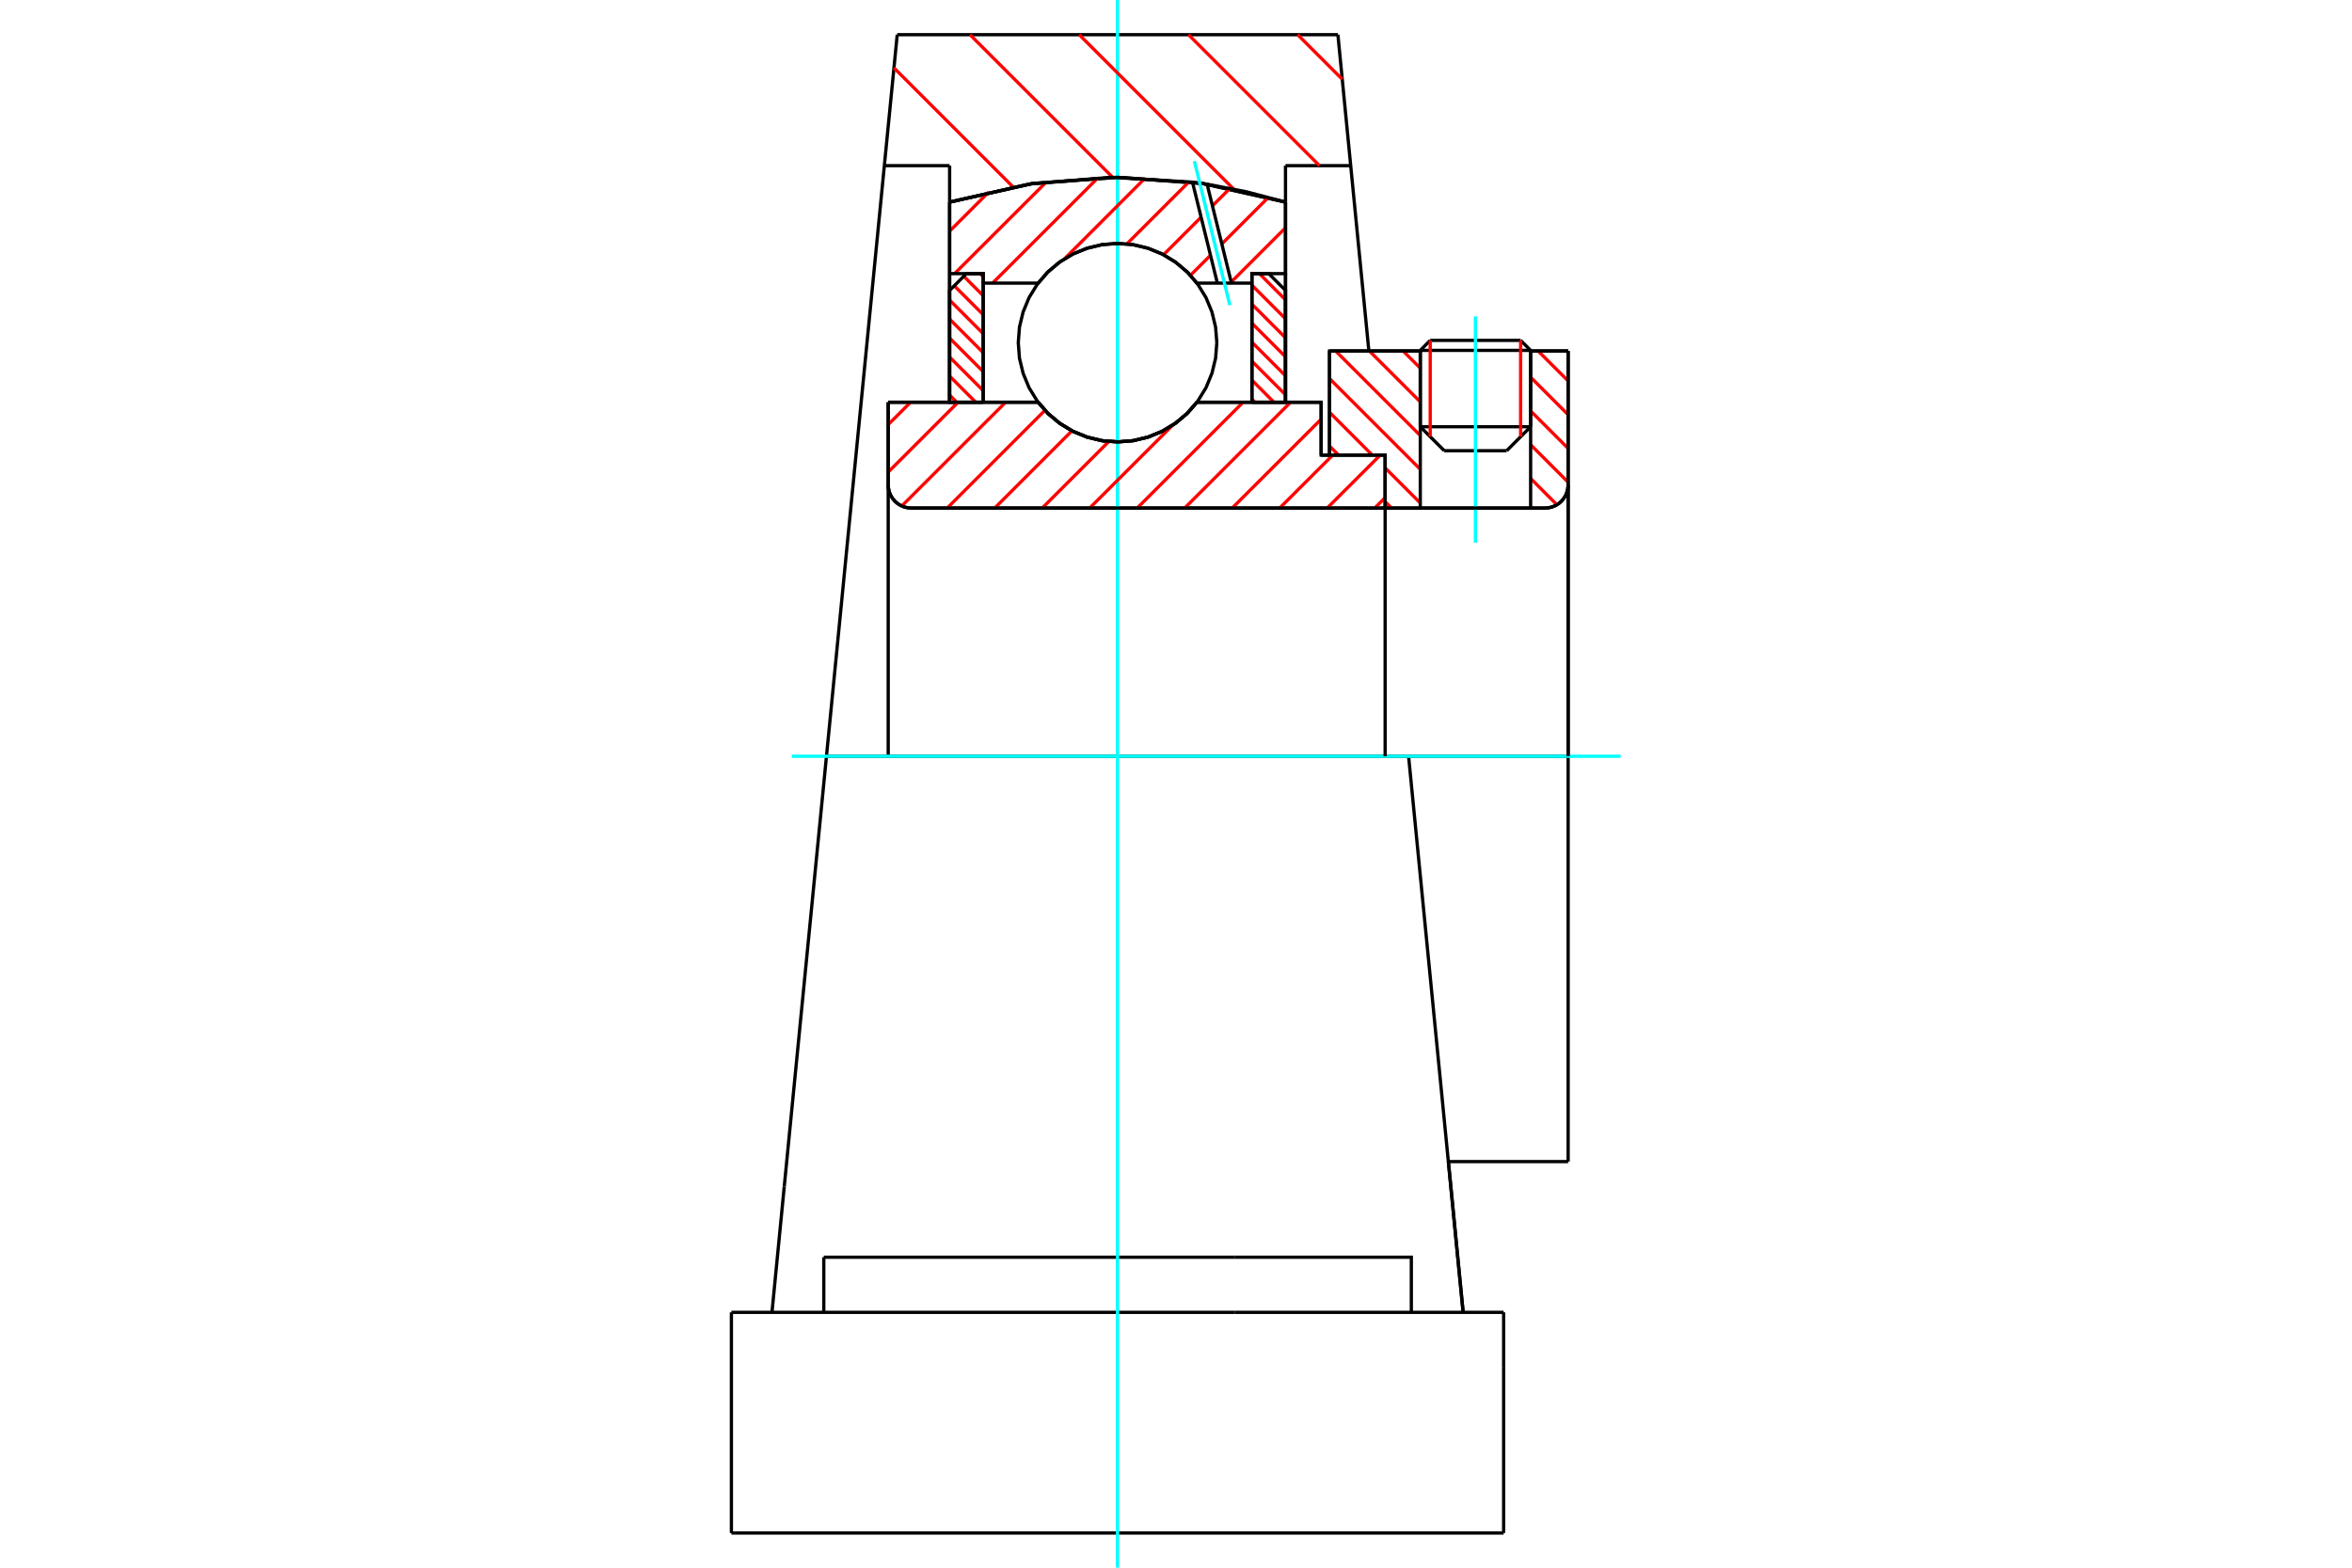 <?xml version="1.0" standalone="no"?>
<!DOCTYPE svg PUBLIC "-//W3C//DTD SVG 1.1//EN"
	"http://www.w3.org/Graphics/SVG/1.1/DTD/svg11.dtd">
<svg xmlns="http://www.w3.org/2000/svg" height="100%" width="100%" viewBox="0 0 36000 24000">
	<rect x="-1800" y="-1200" width="39600" height="26400" style="fill:#FFF"/>
	<g style="fill:none; fill-rule:evenodd" transform="matrix(1 0 0 1 0 0)">
		<g style="fill:none; stroke:#000; stroke-width:50; shape-rendering:geometricPrecision">
			<line x1="20222" y1="6968" x2="20350" y2="6968"/>
			<line x1="20222" y1="6158" x2="20222" y2="6968"/>
			<line x1="13595" y1="6158" x2="15890" y2="6158"/>
			<line x1="18321" y1="6158" x2="20222" y2="6158"/>
			<polyline points="15890,6158 16044,6334 16225,6484 16426,6605 16643,6693 16871,6747 17105,6765 17339,6747 17567,6693 17785,6605 17986,6484 18166,6334 18321,6158"/>
			<polyline points="13595,7424 13599,7479 13612,7533 13634,7585 13663,7632 13699,7675 13741,7711 13789,7740 13840,7761 13894,7774 13949,7778"/>
			<line x1="13595" y1="7424" x2="13595" y2="11578"/>
			<line x1="13595" y1="7424" x2="13595" y2="6158"/>
			<line x1="23428" y1="6533" x2="23428" y2="5373"/>
			<line x1="23061" y1="6900" x2="23428" y2="6533"/>
			<line x1="21739" y1="6533" x2="22106" y2="6900"/>
			<line x1="21739" y1="5373" x2="21739" y2="6533"/>
			<line x1="21739" y1="5373" x2="20350" y2="5373"/>
			<line x1="20350" y1="6968" x2="20350" y2="5373"/>
			<line x1="23647" y1="7778" x2="13949" y2="7778"/>
			<polyline points="23647,7778 23703,7774 23757,7761 23808,7740 23856,7711 23898,7675 23934,7632 23963,7585 23984,7533 23997,7479 24002,7424"/>
			<line x1="24002" y1="5373" x2="24002" y2="7424"/>
			<line x1="24002" y1="5373" x2="23428" y2="5373"/>
			<polyline points="24002,17783 24002,11578 21560,11578"/>
			<line x1="24002" y1="7424" x2="24002" y2="11578"/>
			<line x1="21739" y1="6533" x2="23428" y2="6533"/>
			<line x1="23428" y1="5364" x2="21739" y2="5364"/>
			<line x1="21891" y1="5211" x2="23275" y2="5211"/>
			<line x1="23061" y1="6900" x2="22106" y2="6900"/>
			<line x1="22169" y1="17783" x2="24002" y2="17783"/>
			<line x1="21739" y1="5364" x2="21739" y2="5373"/>
			<line x1="23428" y1="5373" x2="23428" y2="5364"/>
			<line x1="21891" y1="5211" x2="21739" y2="5364"/>
			<line x1="23428" y1="5364" x2="23275" y2="5211"/>
			<line x1="21560" y1="11578" x2="12650" y2="11578"/>
			<line x1="20674" y1="2536" x2="19676" y2="2536"/>
			<line x1="20478" y1="531" x2="20674" y2="2536"/>
			<line x1="13733" y1="531" x2="20478" y2="531"/>
			<line x1="13536" y1="2536" x2="13733" y2="531"/>
			<line x1="14535" y1="2536" x2="13536" y2="2536"/>
			<line x1="14535" y1="3094" x2="14535" y2="2536"/>
			<polyline points="19676,3094 18405,2809 17105,2714 15806,2809 14535,3094"/>
			<line x1="19676" y1="2536" x2="19676" y2="3094"/>
			<line x1="14535" y1="6158" x2="14535" y2="3094"/>
			<line x1="12650" y1="11578" x2="13536" y2="2536"/>
			<line x1="19676" y1="3094" x2="19676" y2="6158"/>
			<line x1="11195" y1="23469" x2="23015" y2="23469"/>
			<line x1="12609" y1="20091" x2="12609" y2="19247"/>
			<line x1="15307" y1="19247" x2="12609" y2="19247"/>
			<line x1="15307" y1="20091" x2="18904" y2="20091"/>
			<line x1="18904" y1="19247" x2="15307" y2="19247"/>
			<polyline points="21602,20091 21602,19247 18904,19247"/>
			<line x1="22395" y1="20091" x2="22206" y2="18164"/>
			<line x1="12004" y1="18164" x2="11816" y2="20091"/>
			<line x1="18904" y1="20091" x2="23015" y2="20091"/>
			<line x1="22169" y1="17783" x2="22395" y2="20091"/>
			<line x1="20674" y1="2536" x2="20952" y2="5373"/>
			<line x1="12650" y1="11578" x2="12004" y2="18164"/>
			<line x1="23015" y1="20936" x2="23015" y2="20091"/>
			<line x1="23015" y1="23469" x2="23015" y2="20936"/>
			<polyline points="11195,23469 11195,20936 11195,20091"/>
			<line x1="22206" y1="18164" x2="21560" y2="11578"/>
			<line x1="11195" y1="20091" x2="15307" y2="20091"/>
		</g>
		<g style="fill:none; stroke:#0FF; stroke-width:50; shape-rendering:geometricPrecision">
			<line x1="22583" y1="8308" x2="22583" y2="4844"/>
			<line x1="17105" y1="24000" x2="17105" y2="0"/>
			<line x1="12119" y1="11578" x2="24805" y2="11578"/>
		</g>
		<g style="fill:none; stroke:#F00; stroke-width:50; shape-rendering:geometricPrecision">
			<line x1="19862" y1="531" x2="20544" y2="1213"/>
			<line x1="18191" y1="531" x2="20196" y2="2536"/>
			<line x1="16519" y1="531" x2="18887" y2="2899"/>
			<line x1="14847" y1="531" x2="17033" y2="2717"/>
			<line x1="13683" y1="1039" x2="15507" y2="2863"/>
		</g>
		<g style="fill:none; stroke:#000; stroke-width:50; shape-rendering:geometricPrecision">
			<polyline points="19676,3094 18405,2809 17105,2714 15806,2809 14535,3094"/>
		</g>
		<g style="fill:none; stroke:#F00; stroke-width:50; shape-rendering:geometricPrecision">
			<line x1="23275" y1="5211" x2="23275" y2="6685"/>
			<line x1="21891" y1="6685" x2="21891" y2="5211"/>
			<line x1="14535" y1="6048" x2="14644" y2="6158"/>
			<line x1="14535" y1="5758" x2="14935" y2="6158"/>
			<line x1="14535" y1="5467" x2="15049" y2="5981"/>
			<line x1="14535" y1="5176" x2="15049" y2="5690"/>
			<line x1="14535" y1="4885" x2="15049" y2="5399"/>
			<line x1="14535" y1="4594" x2="15049" y2="5108"/>
			<line x1="14606" y1="4375" x2="15049" y2="4818"/>
			<line x1="14752" y1="4230" x2="15049" y2="4527"/>
			<line x1="15002" y1="4189" x2="15049" y2="4236"/>
		</g>
		<g style="fill:none; stroke:#000; stroke-width:50; shape-rendering:geometricPrecision">
			<polyline points="15049,6158 15049,4189 14792,4189 14535,4446 14535,6158 15049,6158"/>
		</g>
		<g style="fill:none; stroke:#F00; stroke-width:50; shape-rendering:geometricPrecision">
			<line x1="19276" y1="4189" x2="19676" y2="4590"/>
			<line x1="19162" y1="4366" x2="19676" y2="4880"/>
			<line x1="19162" y1="4657" x2="19676" y2="5171"/>
			<line x1="19162" y1="4948" x2="19676" y2="5462"/>
			<line x1="19162" y1="5239" x2="19676" y2="5753"/>
			<line x1="19162" y1="5530" x2="19676" y2="6044"/>
			<line x1="19162" y1="5820" x2="19499" y2="6158"/>
			<line x1="19162" y1="6111" x2="19208" y2="6158"/>
		</g>
		<g style="fill:none; stroke:#000; stroke-width:50; shape-rendering:geometricPrecision">
			<polyline points="19162,6158 19162,4189 19419,4189 19676,4446 19676,6158 19162,6158"/>
			<polyline points="18625,5246 18606,5008 18550,4776 18459,4556 18334,4353 18180,4172 17998,4017 17795,3892 17575,3801 17343,3745 17105,3727 16868,3745 16636,3801 16415,3892 16212,4017 16031,4172 15876,4353 15751,4556 15660,4776 15604,5008 15586,5246 15604,5484 15660,5715 15751,5936 15876,6139 16031,6320 16212,6475 16415,6600 16636,6691 16868,6747 17105,6765 17343,6747 17575,6691 17795,6600 17998,6475 18180,6320 18334,6139 18459,5936 18550,5715 18606,5484 18625,5246"/>
		</g>
		<g style="fill:none; stroke:#F00; stroke-width:50; shape-rendering:geometricPrecision">
			<line x1="23542" y1="5373" x2="24002" y2="5832"/>
			<line x1="23428" y1="5775" x2="24002" y2="6349"/>
			<line x1="23428" y1="6291" x2="24002" y2="6865"/>
			<line x1="23428" y1="6808" x2="24002" y2="7382"/>
			<line x1="21476" y1="5373" x2="21739" y2="5636"/>
			<line x1="23428" y1="7324" x2="23830" y2="7727"/>
			<line x1="20960" y1="5373" x2="21739" y2="6152"/>
			<line x1="20443" y1="5373" x2="21739" y2="6668"/>
			<line x1="20350" y1="5796" x2="21739" y2="7185"/>
			<line x1="20350" y1="6312" x2="21005" y2="6968"/>
			<line x1="21201" y1="7163" x2="21739" y2="7701"/>
			<line x1="20350" y1="6829" x2="20489" y2="6968"/>
			<line x1="21201" y1="7680" x2="21299" y2="7778"/>
		</g>
		<g style="fill:none; stroke:#000; stroke-width:50; shape-rendering:geometricPrecision">
			<line x1="24002" y1="11578" x2="24002" y2="5373"/>
			<polyline points="23647,7778 23703,7774 23757,7761 23808,7740 23856,7711 23898,7675 23934,7632 23963,7585 23984,7533 23997,7479 24002,7424"/>
			<polyline points="23647,7778 23428,7778 23428,5373"/>
			<polyline points="23428,7778 21739,7778 21739,5373"/>
			<polyline points="21739,7778 21201,7778 21201,11578"/>
			<polyline points="21201,7778 21201,6968 20350,6968 20350,5373 21739,5373"/>
			<line x1="23428" y1="5373" x2="24002" y2="5373"/>
		</g>
		<g style="fill:none; stroke:#F00; stroke-width:50; shape-rendering:geometricPrecision">
			<line x1="19676" y1="3487" x2="18845" y2="4318"/>
			<line x1="19412" y1="3024" x2="18702" y2="3734"/>
			<line x1="18528" y1="3908" x2="18221" y2="4215"/>
			<line x1="18823" y1="2886" x2="18558" y2="3151"/>
			<line x1="18384" y1="3325" x2="17809" y2="3900"/>
			<line x1="18199" y1="2783" x2="17248" y2="3734"/>
			<line x1="17527" y1="2727" x2="16291" y2="3964"/>
			<line x1="16805" y1="2723" x2="15193" y2="4334"/>
			<line x1="16020" y1="2781" x2="14611" y2="4189"/>
			<line x1="15134" y1="2940" x2="14535" y2="3539"/>
		</g>
		<g style="fill:none; stroke:#000; stroke-width:50; shape-rendering:geometricPrecision">
			<polyline points="14535,6158 14535,4189 14535,3094"/>
			<polyline points="18252,2788 17003,2714 15755,2817 14535,3094"/>
			<polyline points="18476,2820 18364,2803 18252,2788"/>
			<polyline points="19676,3094 19081,2937 18476,2820"/>
			<polyline points="19676,3094 19676,4189 19162,4189 19162,4334 19162,6158"/>
			<polyline points="19162,4334 18849,4334 18633,4334 18321,4334 18166,4158 17986,4008 17785,3887 17567,3799 17339,3745 17105,3727 16871,3745 16643,3799 16426,3887 16225,4008 16044,4158 15890,4334 15049,4334 15049,6158"/>
			<polyline points="15049,4334 15049,4189 14535,4189"/>
			<line x1="19676" y1="4189" x2="19676" y2="6158"/>
		</g>
		<g style="fill:none; stroke:#0FF; stroke-width:50; shape-rendering:geometricPrecision">
			<line x1="18824" y1="4671" x2="18281" y2="2467"/>
		</g>
		<g style="fill:none; stroke:#000; stroke-width:50; shape-rendering:geometricPrecision">
			<line x1="18633" y1="4334" x2="18252" y2="2788"/>
			<line x1="18849" y1="4334" x2="18476" y2="2820"/>
		</g>
		<g style="fill:none; stroke:#F00; stroke-width:50; shape-rendering:geometricPrecision">
			<line x1="21201" y1="7619" x2="21041" y2="7778"/>
			<line x1="21125" y1="6968" x2="20314" y2="7778"/>
			<line x1="20398" y1="6968" x2="19587" y2="7778"/>
			<line x1="20222" y1="6417" x2="18860" y2="7778"/>
			<line x1="19754" y1="6158" x2="18133" y2="7778"/>
			<line x1="19027" y1="6158" x2="17406" y2="7778"/>
			<line x1="17947" y1="6511" x2="16679" y2="7778"/>
			<line x1="16972" y1="6759" x2="15952" y2="7778"/>
			<line x1="16408" y1="6595" x2="15225" y2="7778"/>
			<line x1="15994" y1="6282" x2="14498" y2="7778"/>
			<line x1="15392" y1="6158" x2="13803" y2="7746"/>
			<line x1="14664" y1="6158" x2="13595" y2="7227"/>
			<line x1="13937" y1="6158" x2="13595" y2="6500"/>
		</g>
		<g style="fill:none; stroke:#000; stroke-width:50; shape-rendering:geometricPrecision">
			<polyline points="13595,6158 13595,7424 13599,7479 13612,7533 13634,7585 13663,7632 13699,7675 13741,7711 13789,7740 13840,7761 13894,7774 13949,7778 21201,7778 21201,6968 20222,6968 20222,6158 18321,6158"/>
			<polyline points="15890,6158 16044,6334 16225,6484 16426,6605 16643,6693 16871,6747 17105,6765 17339,6747 17567,6693 17785,6605 17986,6484 18166,6334 18321,6158"/>
			<polyline points="15890,6158 14109,6158 13595,6158"/>
		</g>
	</g>
</svg>
